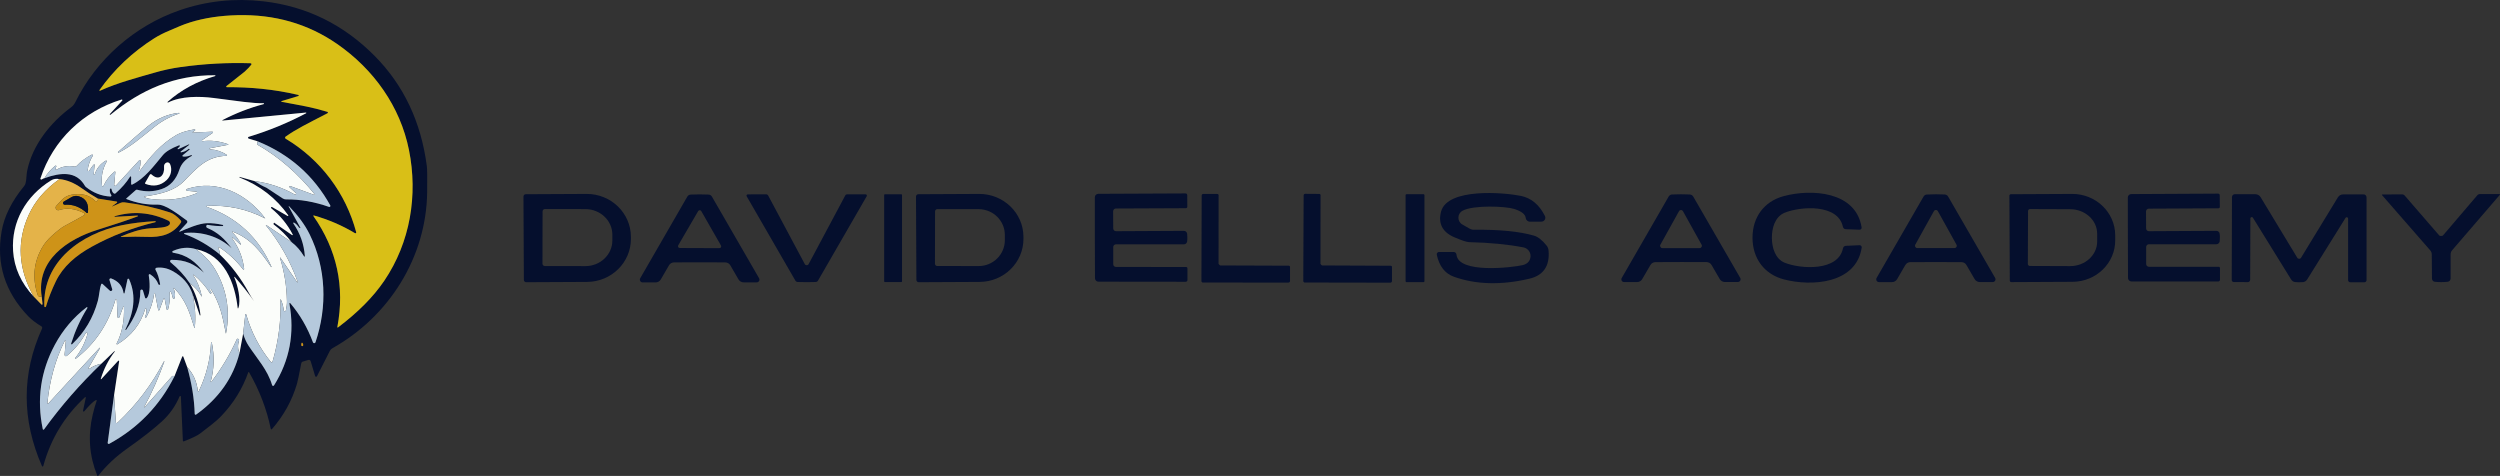 <?xml version="1.0" encoding="UTF-8"?><svg id="a" xmlns="http://www.w3.org/2000/svg" width="1050.562" height="200" viewBox="0 0 1050.562 200"><rect x="0" y="0" width="1050.562" height="200" fill="#333333" stroke="none"/><path d="M40.311,168.112c-1.087.53-2.721,2.109-4.921,4.748-.192.228-.566.046-.502-.247l1.169-5.497c.046-.201-.201-.329-.347-.192-8.61,7.971-14.454,17.613-17.521,28.916-.073.265-.438.292-.548.037-8.574-19.603-8.564-38.878.027-57.805.164-.356.027-.776-.31-.977-2.237-1.306-4.09-2.739-5.579-4.291C2.072,122.642-1.635,110.809.657,97.314c1.087-6.382,4.237-12.737,9.45-19.074.31-.374.53-.813.648-1.278.411-1.543.301-3.543.694-5.378,2.273-10.701,9.687-19.996,18.407-26.479.74-.548,1.342-1.269,1.753-2.1C40.466,24.955,56.599,10.83,75.481,4.311,86.812.403,98.563-.848,110.734.558c18.097,2.091,33.701,9.77,46.803,23.036,12.134,12.281,19.412,27.684,21.831,46.219.164,1.251.21,4.894.137,10.929-.338,27.419-16.024,52.272-39.827,65.603-.466.265-.84.648-1.077,1.123l-5.405,10.646c-.173.329-.657.283-.767-.073l-1.872-6.245c-.128-.42-.575-.667-.995-.539l-2.292.685c-.347.11-.612.393-.676.749-.922,4.812-1.516,7.661-1.78,8.546-2.109,7.131-5.634,13.495-10.555,19.11-.146.173-.429.091-.475-.128-1.698-8.236-4.73-16.161-9.103-23.767-.082-.155-.31-.128-.365.037-2.365,6.757-6.099,12.828-11.221,18.215-2.584,2.73-5.716,4.885-8.966,7.441-1.05.831-3.333,1.936-6.848,3.324-.21.073-.429-.064-.438-.283l-.831-18.508c-.009-.301-.429-.383-.548-.1-1.744,4.109-4.255,7.642-7.533,10.61-3.625,3.287-8.446,7.049-14.472,11.294-4.803,3.387-8.847,7.186-12.134,11.413-.128.164-.393.128-.466-.064-3.36-8.336-3.99-16.873-1.89-25.629.621-2.566,1.178-4.501,1.662-5.789.082-.201-.128-.393-.32-.301ZM118.349,42.787c9.286,1.753,12.253,2.137,19.229,4.209.274.082.301.447.055.584-8.738,4.538-13.002,6.565-17.604,9.824-.32.219-.301.694.037.895,14.618,8.738,25.255,22.817,29.619,39.298.082.301-.247.539-.511.383-5.36-3.223-11.13-5.707-17.312-7.451-.146-.037-.256.128-.173.247,9.907,14.107,13.267,29.656,10.071,46.657-.027.155.146.265.274.164,8.373-6.309,14.855-12.847,19.43-19.594,10.984-16.225,14.189-36.056,10.4-54.938-3.68-18.361-14.855-33.966-30.213-44.603-12.208-8.455-26.186-12.481-41.927-12.089-7.268.183-13.842,1.178-19.713,2.995-3.643,1.132-5.451,2.1-8.875,3.515-2.365.977-4.483,2.054-6.373,3.25-9.103,5.761-16.755,12.993-22.954,21.703-.11.164.055.374.237.292,7.368-3.406,16.873-5.834,22.708-7.542,3.716-1.087,7.441-1.89,11.194-2.41,9.87-1.379,19.649-1.908,29.355-1.598.31.009.475.365.292.612-.612.813-1.543,1.79-2.794,2.931-.164.155-2.712,2.164-7.642,6.044-.192.155-.082.466.164.466,9.925-.027,19.713.831,30.03,3.26.237.055.256.393.018.466l-7.04,2.109c-.164.046-.155.283.018.32ZM18.68,74.881c3.68-1.342,6.802-1.908,9.386-1.707,3.314.256,5.825,1.863,7.551,4.83.137.237.31.457.53.621,3.113,2.456,6.519,3.78,10.235,3.972.356.018.575-.383.356-.676-.511-.667-.694-1.47-.548-2.42.027-.173.173-.292.347-.292s.31.119.338.292c.11.785.411,1.37.904,1.753.237.183.575.173.794-.018,2.529-2.219,4.556-4.547,6.09-7.003.128-.201.438-.11.438.128v2.967c0,.219.219.356.411.265,5.241-2.529,8.984-7.67,12.929-12.408,1.233-1.479,3.488-2.849,6.766-4.118.219-.082.438.137.347.356-.128.301-.383.566-.776.803-.137.082-.183.274-.1.411l.009.018c.046.064.128.082.201.055l4.447-2.036c.064-.027.137-.009.173.055.027.055.018.128-.037.173l-3.524,2.767c-.164.128-.055.393.155.356,1.187-.201,2.246-.685,3.168-1.461.064-.064.173-.064.237,0l.21.192c.018.018.018.046,0,.064l-2.94,2.42c-.219.173-.11.52.173.548,1.16.1,2.283-.11,3.369-.612.11-.055.237,0,.292.11l.009.009c.046.091,0,.201-.091.256-2.657,1.424-4.364,3.314-5.122,5.661-1.379,4.264-3.88,7.012-7.505,8.245-3.314,1.132-6.747,1.223-10.281.274-.192-.055-.402,0-.548.128l-4.008,3.552c-.073.064-.055.183.037.219,4.383,1.717,8.729,2.502,13.048,2.356,3.534-.119,9.021,4.319,12.271,6.62.365.256.42.776.119,1.114l-3.141,3.406c-.11.119.027.301.173.237,2.986-1.278,7.944-3.497,11.468-3.579,2-.046,4.182.192,6.565.73.119.027.201.137.183.256-.009.119-.11.219-.228.219-1.853.064-3.935-.091-6.245-.484-.265-.046-.52.11-.603.374l-.009.027c-.11.356.064.74.411.886,4.492,1.908,7.295,4.62,10.226,8.537-5.214-5.004-12.691-7.113-19.786-6.419-.237.018-.274.347-.055.429,5.223,1.899,10.162,4.748,14.81,8.537,4.83,4.611,8.921,10.007,12.271,16.17.639,1.178,1.342,2.319,2.118,3.415v.009c-.037-.046-.073-.082-.1-.128-2.392-3.351-5.04-6.674-7.953-9.961-.037-.046-.11-.055-.155-.018-.046.027-.073.091-.046.146,1.433,3.278,2.967,9.614,1.707,12.993-.055.137-.256.11-.274-.037-1.16-10.646-5.688-22.352-17.494-24.744-3.123-.986-6.373-.74-9.751.749-.347.155-.283.667.091.721,5.844.94,9.477,3.734,12.974,8.409-4.063-3.725-7.77-5.414-13.632-5.405-.557,0-.803.694-.374,1.05,3.123,2.557,5.825,5.506,8.099,8.838,2.429,4.118,3.917,8.546,4.456,13.294.009.091-.046.164-.137.183h-.009c-.082.009-.155-.046-.183-.128l-3.05-8.948c-1.406-4.136-4.246-7.359-8.519-9.66-2.091-1.123-4.273-1.561-6.537-1.306-.429.046-.667.511-.457.886.895,1.58,1.543,3.625,1.936,6.136.009.046-.018.082-.064.091l-.228.073c-.183.055-.365-.046-.429-.219-.63-1.717-1.79-3.123-3.47-4.209-.283-.192-.657.055-.603.393.374,2.155.895,7.907-.895,9.633-.21.201-.557.1-.639-.173l-.904-3.031c-.082-.265-.347-.438-.621-.393-.283.037-.484.274-.484.557.027,6.19-2.374,11.249-5.971,16.353-.055.073-.146.1-.228.055-.073-.046-.1-.137-.064-.21,3.36-6.821,4.812-13.833,1.552-21.128-.146-.32-.612-.265-.685.073l-1.223,5.743c-.046.237-.383.228-.42-.009-.447-2.967-2.182-5.013-5.223-6.136-.42-.155-.831.237-.703.667l1.16,3.862c.173.593-.539,1.041-.995.621l-3.077-2.83c-.183-.173-.484-.1-.566.137-.776,2.219-.785,4.711-1.415,7.012-1.954,7.131-5.561,13.194-10.811,18.188-.183.173-.484,0-.411-.247,1.689-5.378,3.963-10.372,6.839-14.974.137-.219-.128-.466-.338-.31-5.533,4.264-9.971,9.505-13.312,15.714-6.008,11.176-7.706,23.009-5.095,35.49.055.256.383.32.539.11,7.195-9.916,15.221-19.11,24.068-27.592l5.451-5.25c.046-.046.119-.046.173,0,.046.046.046.119.009.173-2.584,3.333-4.547,7.158-5.871,11.468-.037.119.11.201.192.11l7.113-7.724c.164-.173.457-.037.42.201l-2.137,14.271-2.675,19.959c-.046.365.338.621.657.447,12.144-6.656,21.274-16.106,27.382-28.332l3.269-8.3c.082-.219.393-.21.475.009l1.634,4.401c1.927,6.857,2.977,13.394,3.15,19.631.009.31.356.484.612.301,9.496-6.811,15.568-15.421,18.206-25.839l1.534-8.217c.566,1.99,1.342,3.725,2.319,5.195,3.597,5.424,7.944,10.071,9.861,16.499.11.365.603.429.803.1,6.574-10.5,8.729-21.959,6.455-34.376-.037-.21.228-.338.365-.173,4.063,4.794,7.241,10.272,9.541,16.453.183.493.886.484,1.059-.018,5.058-14.928,4.483-31.217-2.447-45.351-1.872-3.826-4.72-7.724-8.546-11.714-.082-.091-.219-.1-.32-.018l.301.484c.064.1.119.192.173.292l4.51,8.199c.055.1-.073.201-.164.128l-.201-.164c-.082.046-.183.018-.237-.064-.612-.959-1.297-1.643-2.073-2.073-.21-.119-.438.137-.301.338,2.876,4.154,4.483,8.738,4.839,13.741.009.192-.237.274-.338.11-1.452-2.438-3.196-4.428-5.223-5.971-2.182-2.821-4.702-5.314-7.542-7.46-.1-.082-.128-.228-.064-.347l.228-.393c0-.009.018-.009.018-.009l7.542,5.232c.164.11.365-.073.274-.247-2.255-4.291-5.259-7.962-9.021-11.011-.128-.11-.155-.292-.064-.429.091-.146.274-.183.42-.1l6.501,3.753c.192.11.402-.11.274-.292-5.067-7.177-11.861-12.463-20.398-15.851-.11-.046-.155-.11-.137-.201.018-.055.073-.091.128-.073l6.163,1.735c1.707,1.141,3.369,2.054,4.967,2.748.064.027.128.055.192.1l6.802,4.465c.411.265.886.411,1.37.402,5.926-.055,11.943.995,18.06,3.15.383.137.73-.274.53-.63-6.903-12.481-17.083-21.466-30.532-26.935l-3.771-1.141c-.365-.11-.374-.63-.009-.74,8.482-2.575,16.526-5.88,24.141-9.907.146-.082.082-.31-.091-.292l-35.016,3.369c-.11.009-.164-.137-.064-.192,5.551-2.885,11.331-5.131,17.339-6.729.091-.027.155-.119.146-.21-.018-.091-.1-.164-.192-.164-4.748.082-10.518-.867-21.046-2.21-5.88-.749-13.614-.84-19.065,1.917-.082.037-.183.018-.228-.055-.055-.082-.037-.173.027-.237,5.551-4.958,12.208-8.574,19.959-10.829.082-.027.137-.1.119-.192-.009-.082-.082-.146-.164-.146-16.901-.155-31.071,6.026-43.909,16.59-.082.064-.201.064-.283-.018-.073-.073-.073-.192,0-.274l5.204-5.661c.183-.192-.018-.511-.274-.429-16.125,4.949-28.779,16.983-34.093,33.144-.1.32.247.593.53.42.593-.374.986-.539,1.16-.511ZM61.174,77.291c3.397,1.26,6.346.721,8.838-1.616,1.936-1.817,2.42-4.593,1.443-6.738-.274-.603-.931-.858-1.561-.584-.621.265-1.032.959-.959,1.653.365,3.497-1.972,6.355-5.259,3.305-.219-.201-.575-.155-.721.11l-1.954,3.387c-.1.183-.018.411.173.484ZM14.188,124.642l3.214,3.324c.183.192.502.037.475-.228l-.365-3.187c-2.328-15.148,10.765-24.041,23.666-28.04,7.195-2.237,12.746-4.1,16.663-5.588.082-.027.128-.119.11-.201-.018-.082-.1-.137-.183-.137l-9.514.53c-.073,0-.137-.046-.155-.119v-.009c-.009-.055.018-.1.073-.119,7.752-2.274,15.303-1.643,22.653,1.89.657.32.822,1.169.338,1.707-1.178,1.324-5.232,1.278-8.044,1.479-4.328.301-8.482,1.79-12.281,3.442-.11.046-.073.201.046.201,4.419-.155,7.998-.173,10.737-.046,5.962.274,11.066-.995,14.399-5.999.192-.283.164-.667-.073-.922-1.598-1.771-3.095-2.885-4.474-3.342-6.008-1.981-12.418-3.397-19.238-4.264-.548-.073-1.105.009-1.616.237l-3.406,1.507c-.027.009-.055,0-.073-.027-.009-.018-.009-.055.018-.073l1.981-1.47c.192-.146.119-.457-.128-.493l-7.907-1.251c-2.337-1.342-4.611-2.803-6.821-4.383-3.104-2.219-6.209-3.488-9.313-3.798-1.306-.283-2.511-.082-3.597.593-10.445,6.501-16.663,17.311-15.869,29.583.457,7.113,3.351,13.513,8.683,19.201ZM65.2,92.941c-5.204.292-9.888.867-14.043,1.717-16.818,3.451-33.317,15.056-32.532,34.066.009.173.137.31.31.338.173.018.338-.091.383-.256,1.068-3.552,2.447-7.058,4.118-10.518,3.022-6.291,8.446-10.929,15.12-14.609,8.263-4.565,17.165-7.998,26.707-10.308.11-.027.183-.128.164-.247-.018-.11-.119-.192-.228-.183ZM127.425,145.021c.009-.32-.091-.621-.292-.886-.119-.164-.374-.119-.438.073-.173.584-.155.968.064,1.16.265.219.657.009.667-.347Z" fill="#050f2d"/><path d="M118.331,42.467l7.04-2.109c.237-.073.219-.411-.018-.466-10.317-2.429-20.105-3.287-30.03-3.26-.247,0-.356-.31-.164-.466,4.93-3.88,7.478-5.889,7.642-6.044,1.251-1.141,2.182-2.118,2.794-2.931.183-.247.018-.603-.292-.612-9.706-.31-19.485.219-29.355,1.598-3.753.52-7.478,1.324-11.194,2.41-5.834,1.707-15.339,4.136-22.708,7.542-.183.082-.347-.128-.237-.292,6.2-8.711,13.851-15.942,22.954-21.703,1.89-1.196,4.008-2.273,6.373-3.25,3.424-1.415,5.232-2.383,8.875-3.515,5.871-1.817,12.445-2.812,19.713-2.995,15.741-.393,29.72,3.634,41.927,12.089,15.358,10.637,26.533,26.241,30.213,44.603,3.789,18.882.584,38.713-10.4,54.938-4.574,6.747-11.057,13.285-19.43,19.594-.128.1-.301-.009-.274-.164,3.196-17.001-.164-32.55-10.071-46.657-.082-.119.027-.283.173-.247,6.181,1.744,11.952,4.227,17.312,7.451.265.155.593-.082.511-.383-4.364-16.481-15.001-30.56-29.619-39.298-.338-.201-.356-.676-.037-.895,4.602-3.26,8.866-5.287,17.604-9.824.247-.137.219-.502-.055-.584-6.976-2.073-9.943-2.456-19.229-4.209-.173-.037-.183-.274-.018-.32Z" fill="#d9bf17"/><path d="M108.26,59.377c.018.32-.037.593-.173.84-.128.228-.046.511.183.639,8.902,5.077,16.901,12.025,24.013,20.836.1.119-.027.292-.173.237l-10.108-3.725c-.31-.11-.548.283-.31.502l2.611,2.401c.146.137.164.356.055.52-.119.164-.338.21-.511.11-5.214-2.967-10.874-4.848-16.974-5.661l-6.163-1.735c-.055-.018-.11.018-.128.073-.018.091.027.155.137.201,8.537,3.387,15.33,8.674,20.398,15.851.128.183-.082.402-.274.292l-6.501-3.753c-.146-.082-.329-.046-.42.1-.091.137-.064.32.064.429,3.762,3.05,6.766,6.72,9.021,11.011.091.173-.11.356-.274.247l-7.542-5.232s-.018,0-.018.009l-.228.393c-.064.119-.037.265.064.347,2.84,2.146,5.36,4.638,7.542,7.46l-10.692-7.213c-.037-.027-.091-.018-.128.018-.027.027-.027.082,0,.119,5.798,7.131,10.263,15.065,13.385,23.785.018.064-.009.137-.073.164-.073.027-.155,0-.201-.064l-7.049-10.327c-.027-.037-.064-.046-.1-.027-.037.018-.055.064-.046.1,1.844,5.853,2.821,11.934,2.931,18.243.027,1.187-.128,2.484-.447,3.899-.046.21-.247.365-.457.347-.219-.009-.402-.173-.429-.393-.228-1.826-.667-3.415-1.333-4.766-.009-.027-.046-.009-.046.018.283,8.957-.831,17.731-3.351,26.342-.091.301-.475.383-.676.137-4.812-5.917-8.272-12.6-10.4-20.051-.055-.201-.338-.164-.365.037l-.904,8.017-1.534,8.217c-.74-1.671-.803-3.442-.192-5.314.073-.21-.018-.447-.21-.557l-.173-.1c-.21-.119-.466-.037-.566.183-2.821,6.309-6.391,12.281-10.701,17.914-.1.128-.31.027-.265-.128,1.47-5.259,1.634-10.701.493-16.316-.018-.082-.1-.146-.183-.137-.091,0-.164.073-.164.164-.32,7.085-2.027,13.842-5.122,20.27-.1.201-.402.155-.429-.073-.411-3.853-1.89-7.186-4.456-9.998l-1.634-4.401c-.082-.219-.393-.228-.475-.009l-3.269,8.3c-.438-.292-.794-.292-1.059.009-3.168,3.588-6.994,7.916-11.477,12.974-.037.046-.1.055-.146.018-.046-.037-.064-.091-.037-.146,3.378-6.3,6.19-12.618,8.427-18.946.009-.018.018-.1.037-.247.009-.064-.082-.091-.11-.037-5.058,9.724-11.523,18.288-19.402,25.684-.146.137-.265.228-.365.283-.201.11-.447-.037-.466-.265l-.767-11.404,2.137-14.271c.037-.237-.256-.374-.42-.201l-7.113,7.724c-.082.091-.228.009-.192-.11,1.324-4.31,3.287-8.135,5.871-11.468.037-.055.037-.128-.009-.173-.055-.046-.128-.046-.173,0l-5.451,5.25c-1.78.338-3.46,1.041-5.04,2.127-.219.146-.493-.1-.356-.329l4.821-8.345c.027-.046.018-.11-.027-.146-.046-.027-.11-.018-.146.018l-21.53,23.383c-.146.164-.42.046-.402-.173.959-9.614,3.387-18.325,7.286-26.141.119-.237.484-.128.457.137l-.511,5.688c-.046.502.539.813.931.493,3.351-2.767,6.035-6.008,8.035-9.742.046-.082.137-.11.219-.082l.228.082c.183.064.283.265.228.457-1.023,3.789-2.767,7.204-5.223,10.244-.055.073-.055.173.009.237.073.064.173.073.247.018,8.172-6.318,13.741-14.618,16.709-24.908.037-.137.164-.219.301-.201.146.009.247.128.256.265l.329,7.332c.018.411.584.493.73.11l1.707-4.629c.046-.119.219-.091.228.037.283,5.844-.74,11.048-3.068,15.613-.1.21.128.42.32.301,5.898-3.552,9.806-8.528,11.714-14.947.064-.21.365-.192.411.018.256,1.077.073,2.228-.548,3.442-.018.037-.009.082.027.1l.21.119c.128.073.283.027.356-.1,1.735-3.196,2.84-6.528,3.314-10.007.009-.082.082-.146.173-.155.082,0,.155.064.173.146l1.324,6.93c.055.265.42.292.511.037l1.717-4.657c.091-.247.457-.219.502.037l.84,4.346c.055.31.493.329.575.027.648-2.292.886-4.675.694-7.149-.018-.292.356-.411.511-.164.237.383.511,1.242.822,2.566.091.374.612.383.721.018.356-1.233.21-2.602-.429-4.118-.055-.137.119-.237.219-.137,4.867,4.967,6.519,10.181,8.528,16.727.027.091.155.073.164-.018.484-4.52.164-9.277-.977-14.271l3.05,8.948c.027.082.1.137.183.128h.009c.091-.018.146-.091.137-.183-.539-4.748-2.027-9.176-4.456-13.294,2.045,1.415,3.689,3.25,4.93,5.487.018.027.046.037.073.027s.046-.037.037-.064c-.776-3.488-1.99-6.437-3.625-8.838-.046-.064-.037-.155.018-.201.064-.055.146-.055.21-.009,2.739,2.264,5.022,4.876,6.857,7.825.082.128.265.146.365.037l.201-.219c.064-.064.064-.173.009-.237-.447-.539-.667-.931-.657-1.196.018-.256.347-.338.484-.119,3.871,6.273,4.885,11.623,6.209,18.517.009.037.064.037.073,0,1.835-9.578.32-18.508-4.538-26.789-1.79-3.059-4.474-5.926-8.053-8.583,11.806,2.392,16.335,14.098,17.494,24.744.018.146.219.173.274.037,1.26-3.378-.274-9.715-1.707-12.993-.027-.055,0-.119.046-.146.046-.037.119-.027.155.018,2.913,3.287,5.561,6.611,7.953,9.961.027.046.064.082.1.128v-.009c-.776-1.096-1.479-2.237-2.118-3.415-3.351-6.163-7.441-11.559-12.271-16.17.128-.721-.073-1.598-.593-2.63-.128-.256.164-.52.411-.365,3.734,2.41,7.067,5.506,9.998,9.295.164.21.493.082.466-.183-.502-4.565-2.191-8.857-5.058-12.865-.064-.082-.046-.21.027-.274.082-.073.201-.073.283,0l3.141,2.885c.137.119.338-.027.256-.192-.931-1.881-2.155-3.534-3.67-4.958-.119-.119,0-.31.155-.256,7.697,2.876,11.778,8.354,16.216,14.874.027.037.073.055.119.027.037-.018.055-.064.037-.11-5.433-12.344-14.527-20.754-27.282-25.228-.201-.073-.155-.365.055-.374,8.793-.438,16.974,1.315,24.543,5.268.018.009.046-.018.027-.037-7.597-10.153-20.005-16.581-32.879-12.354-.42.137-.347.749.091.785l3.817.338c.393.037.466.566.11.721-5.999,2.52-12.573,3.287-19.713,2.31-.758-.1-1.47-.329-2.137-.685-.137-.073-.1-.283.055-.31,6.693-1.004,12.6-2.365,16.572-6.483,5.725-5.944,9.834-10.409,17.841-10.591.219-.009.292-.292.11-.411-2.091-1.388-4.437-2.164-7.021-2.319-.119-.009-.21-.1-.228-.219-.009-.119.073-.228.192-.247l7.624-1.452c.119-.027.128-.183.018-.219-3.789-1.333-7.359-1.753-10.71-1.269-.283.037-.429-.329-.192-.493l4.383-2.995c.237-.164.11-.53-.173-.52l-8.181.374c-.11.009-.155-.137-.064-.201l.968-.667c.247-.164.091-.548-.201-.493-3.296.575-5.816,1.36-7.56,2.365-6.537,3.771-11.121,9.204-15.44,15.12-.064.082-.173.11-.256.055l-.018-.009c-.082-.055-.119-.155-.082-.247.52-1.36.749-2.73.685-4.109-.009-.265-.338-.393-.52-.192l-9.797,10.637c-.274.301-.785.082-.749-.329l.484-5.35c.018-.183-.192-.301-.338-.183-2.036,1.643-3.579,3.652-4.647,6.017-.137.301-.575.237-.621-.091-.466-3.634.192-7.021,1.972-10.162.137-.247-.146-.511-.383-.365-2.328,1.379-3.871,3.296-4.638,5.752-.037.11-.146.173-.256.155-.11-.027-.183-.128-.173-.237l.356-4.017c.009-.11-.11-.183-.201-.119-.338.237-1.013,1.123-2.045,2.666-.219.32-.712.137-.667-.247.265-2.109.977-4.118,2.155-6.017.173-.283-.128-.621-.42-.466-2.575,1.333-4.684,2.904-6.337,4.72-.228.247-.566.356-.895.292-2.712-.502-5.214-.082-7.487,1.26-.292.173-.639-.119-.52-.438l.329-.867c.091-.256-.21-.475-.42-.301-1.835,1.461-3.351,3.205-4.547,5.232-.173-.027-.566.137-1.16.511-.283.173-.63-.1-.53-.42,5.314-16.161,17.969-28.195,34.093-33.144.256-.082.457.237.274.429l-5.204,5.661c-.073.082-.073.201,0,.274.082.082.201.082.283.018,12.838-10.564,27.008-16.745,43.909-16.59.082,0,.155.064.164.146.018.091-.037.164-.119.192-7.752,2.255-14.408,5.871-19.959,10.829-.064.064-.082.155-.027.237.046.073.146.091.228.055,5.451-2.757,13.184-2.666,19.065-1.917,10.527,1.342,16.298,2.292,21.046,2.21.091,0,.173.073.192.164.009.091-.055.183-.146.21-6.008,1.598-11.788,3.844-17.339,6.729-.1.055-.046.201.064.192l35.016-3.369c.173-.018.237.21.091.292-7.615,4.027-15.659,7.332-24.141,9.907-.365.11-.356.63.009.74l3.771,1.141ZM75.217,47.434c-4.666.447-9.003,2.31-13.029,5.57-2.045,1.671-6.236,5.287-12.564,10.847-.064.055-.082.155-.027.237.046.073.146.091.228.055,5.533-2.812,8.446-5.57,15.285-10.984,3.086-2.438,6.474-4.255,10.171-5.433.073-.027.119-.1.1-.173-.018-.073-.091-.128-.164-.119Z" fill="#fbfdfa"/><path d="M75.217,47.434c.073-.009.146.046.164.119.018.073-.027.146-.1.173-3.698,1.178-7.085,2.995-10.171,5.433-6.839,5.414-9.751,8.172-15.285,10.984-.082.037-.183.018-.228-.055-.055-.082-.037-.183.027-.237,6.327-5.56,10.518-9.176,12.564-10.847,4.027-3.26,8.364-5.122,13.029-5.57Z" fill="#b5c9dc"/><path d="M92.309,106.874c-4.647-3.789-9.587-6.638-14.81-8.537-.219-.082-.183-.411.055-.429,7.094-.694,14.572,1.415,19.786,6.419-2.931-3.917-5.734-6.629-10.226-8.537-.347-.146-.52-.53-.411-.886l.009-.027c.082-.265.338-.42.603-.374,2.31.393,4.392.548,6.245.484.119,0,.219-.1.228-.219.018-.119-.064-.228-.183-.256-2.383-.539-4.565-.776-6.565-.73-3.524.082-8.482,2.301-11.468,3.579-.146.064-.283-.119-.173-.237l3.141-3.406c.301-.338.247-.858-.119-1.114-3.25-2.301-8.738-6.738-12.271-6.62-4.319.146-8.665-.639-13.048-2.356-.091-.037-.11-.155-.037-.219l4.008-3.552c.146-.128.356-.183.548-.128,3.534.95,6.967.858,10.281-.274,3.625-1.233,6.127-3.981,7.505-8.245.758-2.347,2.465-4.237,5.122-5.661.091-.055.137-.164.091-.256l-.009-.009c-.055-.11-.183-.164-.292-.11-1.087.502-2.21.712-3.369.612-.283-.027-.393-.374-.173-.548l2.94-2.42c.018-.018.018-.046,0-.064l-.21-.192c-.064-.064-.173-.064-.237,0-.922.776-1.981,1.26-3.168,1.461-.21.037-.32-.228-.155-.356l3.524-2.767c.055-.046.064-.119.037-.173-.037-.064-.11-.082-.173-.055l-4.447,2.036c-.073.027-.155.009-.201-.055l-.009-.018c-.082-.137-.037-.329.1-.411.393-.237.648-.502.776-.803.091-.219-.128-.438-.347-.356-3.278,1.269-5.533,2.639-6.766,4.118-3.944,4.739-7.688,9.879-12.929,12.408-.192.091-.411-.046-.411-.265v-2.967c0-.237-.31-.329-.438-.128-1.534,2.456-3.561,4.784-6.09,7.003-.219.192-.557.201-.794.018-.493-.383-.794-.968-.904-1.753-.027-.173-.164-.292-.338-.292s-.32.119-.347.292c-.146.95.037,1.753.548,2.42.219.292,0,.694-.356.676-3.716-.192-7.122-1.516-10.235-3.972-.219-.164-.393-.383-.53-.621-1.726-2.967-4.237-4.574-7.551-4.83-2.584-.201-5.707.365-9.386,1.707,1.196-2.027,2.712-3.771,4.547-5.232.21-.173.511.046.42.301l-.329.867c-.119.32.228.612.52.438,2.274-1.342,4.775-1.762,7.487-1.26.329.064.667-.046.895-.292,1.653-1.817,3.762-3.387,6.337-4.72.292-.155.593.183.42.466-1.178,1.899-1.89,3.908-2.155,6.017-.046.383.447.566.667.247,1.032-1.543,1.707-2.429,2.045-2.666.091-.064.21.009.201.119l-.356,4.017c-.009.11.064.21.173.237.11.018.219-.046.256-.155.767-2.456,2.31-4.374,4.638-5.752.237-.146.52.119.383.365-1.78,3.141-2.438,6.528-1.972,10.162.046.329.484.393.621.091,1.068-2.365,2.611-4.374,4.647-6.017.146-.119.356,0,.338.183l-.484,5.35c-.037.411.475.63.749.329l9.797-10.637c.183-.201.511-.073.52.192.064,1.379-.164,2.748-.685,4.109-.037.091,0,.192.082.247l.018.009c.082.055.192.027.256-.055,4.319-5.917,8.902-11.349,15.44-15.12,1.744-1.004,4.264-1.79,7.56-2.365.292-.055.447.329.201.493l-.968.667c-.091.064-.046.21.064.201l8.181-.374c.283-.009.411.356.173.52l-4.383,2.995c-.237.164-.091.53.192.493,3.351-.484,6.921-.064,10.71,1.269.11.037.1.192-.018.219l-7.624,1.452c-.119.018-.201.128-.192.247.018.119.11.21.228.219,2.584.155,4.93.931,7.021,2.319.183.119.11.402-.11.411-8.007.183-12.116,4.647-17.841,10.591-3.972,4.118-9.879,5.478-16.572,6.483-.155.027-.192.237-.055.31.667.356,1.379.584,2.137.685,7.14.977,13.714.21,19.713-2.31.356-.155.283-.685-.11-.721l-3.817-.338c-.438-.037-.511-.648-.091-.785,12.874-4.227,25.282,2.2,32.879,12.354.018.018-.009.046-.027.037-7.569-3.954-15.75-5.707-24.543-5.268-.21.009-.256.301-.055.374,12.755,4.474,21.849,12.883,27.282,25.228.018.046,0,.091-.037.11-.046.027-.091.009-.119-.027-4.437-6.519-8.519-11.998-16.216-14.874-.155-.055-.274.137-.155.256,1.516,1.424,2.739,3.077,3.67,4.958.082.164-.119.31-.256.192l-3.141-2.885c-.082-.073-.201-.073-.283,0-.073.064-.091.192-.027.274,2.867,4.008,4.556,8.3,5.058,12.865.027.265-.301.393-.466.183-2.931-3.789-6.264-6.884-9.998-9.295-.247-.155-.539.11-.411.365.52,1.032.721,1.908.593,2.63Z" fill="#b5c9dc"/><path d="M106.872,76.077c6.099.813,11.76,2.694,16.974,5.661.173.1.393.055.511-.11.11-.164.091-.383-.055-.52l-2.611-2.401c-.237-.219,0-.612.31-.502l10.108,3.725c.146.055.274-.119.173-.237-7.113-8.811-15.111-15.759-24.013-20.836-.228-.128-.31-.411-.183-.639.137-.247.192-.52.173-.84,13.449,5.469,23.63,14.454,30.532,26.935.201.356-.146.767-.53.63-6.117-2.155-12.134-3.205-18.06-3.15-.484.009-.959-.137-1.37-.402l-6.802-4.465c-.064-.046-.128-.073-.192-.1-1.598-.694-3.26-1.607-4.967-2.748Z" fill="#b5c9dc"/><path d="M61.174,77.291c-.192-.073-.274-.301-.173-.484l1.954-3.387c.146-.265.502-.31.721-.11,3.287,3.05,5.624.192,5.259-3.305-.073-.694.338-1.388.959-1.653.63-.274,1.287-.018,1.561.584.977,2.146.493,4.921-1.443,6.738-2.493,2.337-5.442,2.876-8.838,1.616Z" fill="#fbfdfa"/><path d="M24.971,75.264c-5.971,4.246-10.272,9.258-12.892,15.038-5.131,11.294-4.428,22.744,2.109,34.34-5.332-5.688-8.227-12.089-8.683-19.201-.794-12.271,5.424-23.082,15.869-29.583,1.087-.676,2.292-.877,3.597-.593Z" fill="#fbfdfa"/><path d="M41.105,83.445c.128.301.11.566-.055.794-.274.383-.794.457-1.096.155-2.447-2.474-5.761-3.324-9.952-2.557-1.598.292-3.05,1.096-4.154,2.292l-2.182,2.374c-.776.84.082,2.155,1.16,1.79,3.214-1.077,6.711-.667,10.5,1.242.356.183.374.685.027.886-2.073,1.214-4.83,2.73-8.272,4.547-1.077.566-2.821,1.917-5.223,4.063-1.78,1.589-3.177,3.278-4.191,5.058-3.57,6.291-4.164,12.965-1.771,20.023.091.283.338.484.63.52.32.046.648.018.986-.082l.365,3.187c.027.265-.292.42-.475.228l-3.214-3.324c-6.537-11.596-7.241-23.045-2.109-34.34,2.62-5.78,6.921-10.792,12.892-15.038,3.104.31,6.209,1.58,9.313,3.798,2.21,1.58,4.483,3.04,6.821,4.383Z" fill="#e4b349"/><path d="M41.105,83.445l7.907,1.251c.247.037.32.347.128.493l-1.981,1.47c-.027.018-.027.055-.018.073.018.027.046.037.073.027l3.406-1.507c.511-.228,1.068-.31,1.616-.237,6.821.867,13.23,2.283,19.238,4.264,1.379.457,2.876,1.57,4.474,3.342.237.256.265.639.073.922-3.333,5.004-8.437,6.273-14.399,5.999-2.739-.128-6.318-.11-10.737.046-.119,0-.155-.155-.046-.201,3.798-1.653,7.953-3.141,12.281-3.442,2.812-.201,6.866-.155,8.044-1.479.484-.539.32-1.388-.338-1.707-7.35-3.534-14.901-4.164-22.653-1.89-.055.018-.082.064-.073.119v.009c.018.073.082.119.155.119l9.514-.53c.082,0,.164.055.183.137.018.082-.027.173-.11.201-3.917,1.488-9.468,3.351-16.663,5.588-12.901,3.999-25.995,12.892-23.666,28.04-.338.1-.667.128-.986.082-.292-.037-.539-.237-.63-.52-2.392-7.058-1.799-13.732,1.771-20.023,1.013-1.78,2.41-3.47,4.191-5.058,2.401-2.146,4.145-3.497,5.223-4.063,3.442-1.817,6.2-3.333,8.272-4.547.347-.201.329-.703-.027-.886-3.789-1.908-7.286-2.319-10.5-1.242-1.077.365-1.936-.95-1.16-1.79l2.182-2.374c1.105-1.196,2.557-2,4.154-2.292,4.191-.767,7.505.082,9.952,2.557.301.301.822.228,1.096-.155.164-.228.183-.493.055-.794ZM27.263,86.029c3.333-.247,6.382.895,9.167,3.424.183.164.484.055.511-.192.447-3.588-.822-5.844-3.789-6.766-1.032-.32-2.155-.192-3.095.347l-3.205,1.853c-.657.383-.347,1.388.411,1.333Z" fill="#ce9318"/><path d="M27.263,86.029c-.758.055-1.068-.95-.411-1.333l3.205-1.853c.94-.539,2.064-.667,3.095-.347,2.967.922,4.237,3.177,3.789,6.766-.027.247-.329.356-.511.192-2.785-2.529-5.834-3.67-9.167-3.424Z" fill="#050f2d"/><path d="M102.17,140.155l.904-8.017c.027-.201.31-.237.365-.037,2.127,7.451,5.588,14.134,10.4,20.051.201.247.584.164.676-.137,2.52-8.61,3.634-17.385,3.351-26.342,0-.027.037-.046.046-.018.667,1.351,1.105,2.94,1.333,4.766.027.219.21.383.429.393.21.018.411-.137.457-.347.32-1.415.475-2.712.447-3.899-.11-6.309-1.087-12.39-2.931-18.243-.009-.037.009-.082.046-.1.037-.018.073-.009.1.027l7.049,10.327c.046.064.128.091.201.064.064-.027.091-.1.073-.164-3.123-8.72-7.587-16.654-13.385-23.785-.027-.037-.027-.091,0-.119.037-.037.091-.046.128-.018l10.692,7.213c2.027,1.543,3.771,3.534,5.223,5.971.1.164.347.082.338-.11-.356-5.004-1.963-9.587-4.839-13.741-.137-.201.091-.457.301-.338.776.429,1.461,1.114,2.073,2.073.055.082.155.11.237.064l.201.164c.091.073.219-.027.164-.128l-4.51-8.199c-.055-.1-.11-.192-.173-.292l-.301-.484c.1-.082.237-.073.32.018,3.826,3.99,6.674,7.889,8.546,11.714,6.93,14.134,7.505,30.423,2.447,45.351-.173.502-.877.511-1.059.018-2.301-6.181-5.478-11.66-9.541-16.453-.137-.164-.402-.037-.365.173,2.273,12.418.119,23.876-6.455,34.376-.201.329-.694.265-.803-.1-1.917-6.428-6.264-11.075-9.861-16.499-.977-1.47-1.753-3.205-2.319-5.195Z" fill="#b5c9dc"/><path d="M65.2,92.941c.11-.009.21.073.228.183.018.119-.055.219-.164.247-9.541,2.31-18.444,5.743-26.707,10.308-6.674,3.68-12.098,8.318-15.12,14.609-1.671,3.46-3.05,6.967-4.118,10.518-.046.164-.21.274-.383.256-.173-.027-.301-.164-.31-.338-.785-19.01,15.714-30.615,32.532-34.066,4.154-.849,8.838-1.424,14.043-1.717Z" fill="#ce9318"/><path d="M82.384,104.719c3.579,2.657,6.264,5.524,8.053,8.583,4.857,8.281,6.373,17.211,4.538,26.789-.009.037-.064.037-.073,0-1.324-6.894-2.337-12.244-6.209-18.517-.137-.219-.466-.137-.484.119-.009.265.21.657.657,1.196.055.064.055.173-.009.237l-.201.219c-.1.11-.283.091-.365-.037-1.835-2.949-4.118-5.56-6.857-7.825-.064-.046-.146-.046-.21.009-.055.046-.064.137-.018.201,1.634,2.401,2.849,5.35,3.625,8.838.009.027-.009.055-.037.064s-.055,0-.073-.027c-1.242-2.237-2.885-4.072-4.93-5.487-2.273-3.333-4.976-6.282-8.099-8.838-.429-.356-.183-1.05.374-1.05,5.862-.009,9.569,1.68,13.632,5.405-3.497-4.675-7.131-7.469-12.974-8.409-.374-.055-.438-.566-.091-.721,3.378-1.488,6.629-1.735,9.751-.749Z" fill="#b5c9dc"/><path d="M80.868,123.482c1.141,4.994,1.461,9.751.977,14.271-.009.091-.137.11-.164.018-2.009-6.547-3.661-11.76-8.528-16.727-.1-.1-.274,0-.219.137.639,1.516.785,2.885.429,4.118-.11.365-.63.356-.721-.018-.31-1.324-.584-2.182-.822-2.566-.155-.247-.53-.128-.511.164.192,2.474-.046,4.857-.694,7.149-.082.301-.52.283-.575-.027l-.84-4.346c-.046-.256-.411-.283-.502-.037l-1.717,4.657c-.091.256-.457.228-.511-.037l-1.324-6.93c-.018-.082-.091-.146-.173-.146-.091.009-.164.073-.173.155-.475,3.479-1.58,6.811-3.314,10.007-.073.128-.228.173-.356.1l-.21-.119c-.037-.018-.046-.064-.027-.1.621-1.214.803-2.365.548-3.442-.046-.21-.347-.228-.411-.018-1.908,6.419-5.816,11.395-11.714,14.947-.192.119-.42-.091-.32-.301,2.328-4.565,3.351-9.77,3.068-15.613-.009-.128-.183-.155-.228-.037l-1.707,4.629c-.146.383-.712.301-.73-.11l-.329-7.332c-.009-.137-.11-.256-.256-.265-.137-.018-.265.064-.301.201-2.967,10.29-8.537,18.59-16.709,24.908-.073.055-.173.046-.247-.018-.064-.064-.064-.164-.009-.237,2.456-3.04,4.2-6.455,5.223-10.244.055-.192-.046-.393-.228-.457l-.228-.082c-.082-.027-.173,0-.219.082-2,3.734-4.684,6.976-8.035,9.742-.393.32-.977.009-.931-.493l.511-5.688c.027-.265-.338-.374-.457-.137-3.899,7.816-6.327,16.526-7.286,26.141-.018.219.256.338.402.173l21.53-23.383c.037-.037.1-.046.146-.018.046.037.055.1.027.146l-4.821,8.345c-.137.228.137.475.356.329,1.58-1.087,3.26-1.79,5.04-2.127-8.847,8.482-16.873,17.677-24.068,27.592-.155.21-.484.146-.539-.11-2.611-12.481-.913-24.315,5.095-35.49,3.342-6.209,7.779-11.45,13.312-15.714.21-.155.475.091.338.31-2.876,4.602-5.15,9.596-6.839,14.974-.073.247.228.42.411.247,5.25-4.994,8.857-11.057,10.811-18.188.63-2.301.639-4.794,1.415-7.012.082-.237.383-.31.566-.137l3.077,2.83c.457.42,1.169-.027.995-.621l-1.16-3.862c-.128-.429.283-.822.703-.667,3.04,1.123,4.775,3.168,5.223,6.136.037.237.374.247.42.009l1.223-5.743c.073-.338.539-.393.685-.073,3.26,7.295,1.808,14.308-1.552,21.128-.037.073-.009.164.064.21.082.046.173.018.228-.055,3.597-5.104,5.999-10.162,5.971-16.353,0-.283.201-.52.484-.557.274-.046.539.128.621.393l.904,3.031c.082.274.429.374.639.173,1.79-1.726,1.269-7.478.895-9.633-.055-.338.32-.584.603-.393,1.68,1.087,2.84,2.493,3.47,4.209.064.173.247.274.429.219l.228-.073c.046-.009.073-.046.064-.091-.393-2.511-1.041-4.556-1.936-6.136-.21-.374.027-.84.457-.886,2.264-.256,4.447.183,6.537,1.306,4.273,2.301,7.113,5.524,8.519,9.66Z" fill="#b5c9dc"/><path d="M100.636,148.372c-2.639,10.418-8.711,19.028-18.206,25.839-.256.183-.603.009-.612-.301-.173-6.236-1.223-12.774-3.15-19.631,2.566,2.812,4.045,6.145,4.456,9.998.027.228.329.274.429.073,3.095-6.428,4.803-13.184,5.122-20.27,0-.091.073-.164.164-.164.082-.009.164.055.183.137,1.141,5.615.977,11.057-.493,16.316-.046.155.164.256.265.128,4.31-5.634,7.88-11.605,10.701-17.914.1-.219.356-.301.566-.183l.173.1c.192.11.283.347.21.557-.612,1.872-.548,3.643.192,5.314Z" fill="#b5c9dc"/><path d="M127.425,145.021c-.009.356-.402.566-.667.347-.219-.192-.237-.575-.064-1.16.064-.192.32-.237.438-.073.201.265.301.566.292.886Z" fill="#ce9318"/><path d="M73.29,158.169c-6.108,12.226-15.239,21.676-27.382,28.332-.32.173-.703-.082-.657-.447l2.675-19.959.767,11.404c.018.228.265.374.466.265.1-.055.219-.146.365-.283,7.88-7.396,14.344-15.96,19.402-25.684.027-.055.119-.027.11.037-.018.146-.027.228-.037.247-2.237,6.327-5.049,12.646-8.427,18.946-.027.055-.009.11.037.146.046.037.11.027.146-.018,4.483-5.058,8.309-9.386,11.477-12.974.265-.301.621-.301,1.059-.009Z" fill="#b5c9dc"/><path d="M603.776,107.068c-.129-.6.321-1.178.943-1.178h6.148c.621,0,1.135.471,1.178,1.071.707,8.183,23.586,5.441,27.785,4.456,1.799-.428,2.892-1.435,3.256-2.999.471-2.035-.835-4.049-2.892-4.456-6.512-1.264-14.118-1.992-22.836-2.207-1.028-.021-3.128-.728-6.32-2.099-4.863-2.099-6.77-5.763-5.484-10.69,2.635-10.176,26.628-8.076,33.591-6.641,4.349.9,7.691,3.706,10.069,8.419.557,1.093-.236,2.399-1.478,2.399h-4.863c-.9,0-1.65-.686-1.735-1.564-.15-1.521-1.757-2.785-4.82-3.77-3.706-1.178-17.159-1.714-21.723.75-2.271,1.221-2.335,4.477-.107,5.763l2.956,1.692c.621.364,1.307.557,2.014.536,10.69-.129,19.088.707,25.214,2.485,1.65.493,3.385,1.864,5.227,4.135.493.6.771,1.328.835,2.078.578,6.534-2.142,10.497-8.119,11.89-11.847,2.764-22.408,2.464-31.684-.857-3.706-1.328-6.105-4.392-7.155-9.212Z" fill="#050f2d"/><path d="M744.587,99.935c.021,3.985,1.307,8.869,5.506,10.519,6.705,2.635,22.408,3.62,24.379-6.127.107-.578.6-1.007,1.2-1.028l5.763-.257c.557-.021.985.471.9,1.007-2.314,15.231-21.058,16.41-32.691,13.368-8.162-2.142-13.175-8.719-13.196-17.438-.043-8.74,4.906-15.339,13.046-17.545,11.611-3.149,30.356-2.121,32.798,13.089.107.536-.321,1.028-.878,1.007l-5.763-.214c-.6,0-1.093-.428-1.221-1.007-2.057-9.726-17.738-8.612-24.422-5.934-4.199,1.692-5.441,6.577-5.42,10.561Z" fill="#050f2d"/><path d="M219.968,82.604c0-.536.428-.985.943-.985l25.579-.129c10.24-.043,18.573,7.991,18.638,17.974v.814c.064,10.004-8.205,18.145-18.423,18.188l-25.579.129c-.536,0-.985-.428-.985-.964l-.171-35.026ZM228.001,88.838l-.043,21.98c0,.536.45.985.985.985l17.031.021c6.255.021,11.333-4.799,11.354-10.733v-2.442c.021-5.934-5.056-10.754-11.311-10.776l-17.031-.021c-.536,0-.985.428-.985.985Z" fill="#050f2d"/><path d="M293.983,81.683c1.221,0,2.485.021,3.792.086.578.021,1.093.343,1.392.857l19.816,34.298c.45.771-.107,1.735-1.007,1.735h-5.463c-.921,0-1.757-.493-2.207-1.285l-3.406-5.87c-.428-.75-1.243-1.221-2.099-1.243-1.05-.021-4.649-.021-10.797-.021s-9.747,0-10.797.021c-.857.021-1.671.493-2.099,1.264l-3.406,5.87c-.45.793-1.285,1.285-2.207,1.285h-5.463c-.878,0-1.435-.964-1.007-1.735l19.795-34.319c.279-.493.814-.836,1.392-.857,1.307-.064,2.549-.086,3.77-.086ZM285.007,103.084c-.278.514.064,1.135.643,1.135l16.667.064c.578,0,.943-.621.643-1.135l-8.269-14.439c-.279-.493-1.007-.514-1.307,0l-8.376,14.375Z" fill="#050f2d"/><path d="M338.992,111.439c.386,0,.664-.171.857-.536,5.141-9.64,10.261-19.216,15.339-28.749.15-.3.471-.493.835-.493h7.712c.428,0,.686.45.471.814l-20.437,35.412c-.214.364-.6.621-1.05.621-.664.043-1.907.064-3.728.064s-3.063-.021-3.728-.064c-.428,0-.835-.236-1.05-.621l-20.437-35.39c-.214-.364.043-.814.471-.814l7.712-.021c.343,0,.664.193.835.493,5.077,9.533,10.197,19.109,15.36,28.749.171.364.45.536.835.536Z" fill="#050f2d"/><rect x="371.554" y="81.64" width="7.498" height="36.89" rx=".27" ry=".27" fill="#050f2d"/><path d="M384.922,82.604c0-.536.428-.985.943-.985l25.557-.129c10.261-.043,18.595,7.991,18.659,17.974v.814c.064,10.004-8.205,18.145-18.445,18.188l-25.557.129c-.536,0-.985-.428-.985-.964l-.171-35.026ZM392.934,88.838l-.043,21.98c0,.536.428.964.964.964l17.374.021c6.084.021,11.011-4.842,11.033-10.84v-2.185c.021-5.998-4.906-10.861-10.99-10.883l-17.374-.021c-.536,0-.964.428-.964.964Z" fill="#050f2d"/><path d="M460.073,99.913c-.021-10.519-.021-16.196,0-17.052.021-.771.643-1.392,1.435-1.414l36.697-.171c.386,0,.707.321.707.707l.021,4.906c0,.321-.257.6-.578.6l-29.435.129c-.643,0-1.157.536-1.157,1.178l.043,7.198c0,.643.514,1.157,1.157,1.157l28.514-.15c.707,0,1.285.514,1.392,1.2.064.471.086,1.007.086,1.607.021.643-.021,1.2-.086,1.671-.107.686-.686,1.2-1.371,1.2l-28.514-.021c-.643,0-1.178.514-1.178,1.157v7.198c0,.643.514,1.157,1.157,1.157l29.456.021c.321,0,.578.257.578.578v4.927c0,.386-.321.707-.728.707l-36.697-.043c-.771,0-1.414-.621-1.435-1.392-.021-.857-.043-6.534-.064-17.052Z" fill="#050f2d"/><path d="M512.387,111.246c.064.064.107.129.15.15.086.086.193.15.236.15l28.835.107c.279,0,.493.236.493.514v5.913c0,.386-.3.686-.686.686l-36.054-.043c-.043,0-.107-.043-.193-.107-.021-.021-.064-.043-.086-.086-.064-.043-.086-.086-.107-.107-.064-.086-.107-.15-.107-.193l.107-36.054c0-.386.3-.686.686-.686l5.913.021c.278,0,.514.236.514.493l-.021,28.835c0,.064.064.15.15.236.043.043.086.107.171.171Z" fill="#050f2d"/><path d="M547.884,118.53c-.043-.064-.086-.086-.107-.107-.064-.086-.107-.171-.107-.193l.15-36.097c0-.386.3-.685.686-.685l5.913.043c.278,0,.514.214.514.493l-.043,28.856c0,.043.064.15.15.236.043.043.086.086.15.171.086.064.129.107.171.15.086.086.171.15.236.15l28.856.129c.279,0,.493.236.493.514v5.913c0,.386-.321.686-.686.686l-36.097-.064c-.043,0-.107-.043-.193-.107-.021-.021-.043-.064-.086-.086Z" fill="#050f2d"/><rect x="590.665" y="81.618" width="7.926" height="36.933" rx=".35" ry=".35" fill="#050f2d"/><path d="M706.39,110.11c-6.127,0-9.726.021-10.776.043-.857.021-1.65.493-2.078,1.242l-3.406,5.848c-.428.793-1.285,1.285-2.185,1.285h-5.441c-.9.021-1.457-.943-1.007-1.714l19.709-34.212c.3-.514.814-.835,1.392-.878,1.307-.043,2.549-.086,3.77-.086s2.464.021,3.77.086c.578.043,1.093.364,1.392.857l19.752,34.191c.45.771-.107,1.735-.985,1.735h-5.463c-.9,0-1.735-.493-2.185-1.285l-3.406-5.848c-.428-.75-1.221-1.221-2.099-1.243-1.028-.021-4.627-.021-10.754-.021ZM697.735,102.827c-.364.643.107,1.435.835,1.435h15.639c.728,0,1.2-.793.835-1.435l-7.819-14.075c-.364-.643-1.307-.643-1.671,0l-7.819,14.075Z" fill="#050f2d"/><path d="M813.503,110.132c-6.127,0-9.726,0-10.776.021-.857.021-1.65.493-2.078,1.242l-3.406,5.87c-.45.793-1.285,1.285-2.185,1.285h-5.463c-.878,0-1.435-.964-1.007-1.735l19.73-34.212c.3-.514.814-.835,1.392-.857,1.307-.064,2.571-.107,3.77-.107,1.221,0,2.464.043,3.77.086.578.043,1.114.364,1.392.857l19.773,34.212c.428.771-.129,1.735-1.007,1.735h-5.441c-.921,0-1.757-.493-2.207-1.285l-3.406-5.848c-.428-.771-1.221-1.242-2.099-1.242-1.028-.021-4.627-.021-10.754-.021ZM804.849,102.805c-.364.643.107,1.435.835,1.435h15.639c.728,0,1.2-.793.835-1.435l-7.819-14.075c-.364-.664-1.307-.664-1.671,0l-7.819,14.075Z" fill="#050f2d"/><path d="M844.395,82.24c0-.343.257-.621.621-.621l25.707-.129c9.983-.043,18.081,7.712,18.145,17.331v2.099c.064,9.619-7.969,17.459-17.931,17.502l-25.729.129c-.343,0-.643-.279-.643-.621l-.171-35.69ZM852.235,88.688l-.086,22.237c0,.45.386.836.836.836l16.902.064c6.277.021,11.375-4.584,11.397-10.304v-3.256c.021-5.698-5.034-10.326-11.311-10.347l-16.902-.064c-.471,0-.836.364-.836.835Z" fill="#050f2d"/><path d="M932.849,99.785c0,.643-.021,1.2-.086,1.65-.107.686-.686,1.2-1.371,1.2h-28.364c-.643,0-1.157.514-1.157,1.157v7.155c0,.643.514,1.157,1.157,1.157h29.285c.321,0,.578.257.578.578v4.884c0,.386-.321.707-.707.707h-36.504c-.771,0-1.414-.621-1.435-1.392-.021-.857-.043-6.491-.064-16.967-.043-10.454-.043-16.11-.021-16.945.021-.793.643-1.414,1.414-1.414l36.504-.193c.386,0,.707.3.707.686l.043,4.884c0,.321-.257.6-.578.6l-29.285.15c-.643,0-1.157.536-1.157,1.157l.043,7.155c0,.643.514,1.157,1.157,1.157l28.364-.15c.686,0,1.285.493,1.371,1.178.086.471.107,1.007.107,1.607Z" fill="#050f2d"/><path d="M966.161,108.739c.107,0,.193-.021.279-.043.193-.043.364-.15.45-.279l15.553-25.493c.471-.771,1.307-1.242,2.207-1.242h8.59c.686,0,1.242.557,1.242,1.242v34.79c0,.493-.407.9-.9.9h-5.934c-.514,0-.921-.407-.921-.921v-25.836c0-.578-.771-.793-1.071-.3l-16.11,25.857c-.364.6-.964,1.007-1.65,1.135-.278.043-.857.064-1.757.064-.9-.021-1.478-.043-1.735-.086-.686-.107-1.285-.536-1.65-1.135l-16.024-25.9c-.3-.493-1.071-.278-1.071.3l-.086,25.836c-.021.493-.428.921-.943.921l-5.934-.021c-.493,0-.9-.407-.878-.921l.107-34.79c0-.686.557-1.221,1.243-1.221l8.59.021c.921,0,1.757.471,2.207,1.242l15.467,25.557c.086.129.257.236.45.279.086.021.171.043.278.043Z" fill="#050f2d"/><path d="M1025.823,99.142h.279c.257-.064.45-.129.514-.214l14.396-16.86c.279-.321.707-.514,1.135-.514h8.248c.15,0,.214.171.129.279l-20.094,23.351c-.407.471-.621,1.071-.621,1.671v10.154c0,.728-.536,1.328-1.243,1.393-.878.107-1.778.15-2.678.15s-1.778-.043-2.678-.129c-.707-.064-1.242-.664-1.242-1.392l-.086-10.154c0-.6-.236-1.2-.621-1.65l-20.266-23.222c-.107-.107-.021-.279.129-.279l8.248-.043c.428-.021.835.171,1.135.493l14.503,16.752c.086.086.279.171.536.214h.279Z" fill="#050f2d"/></svg>